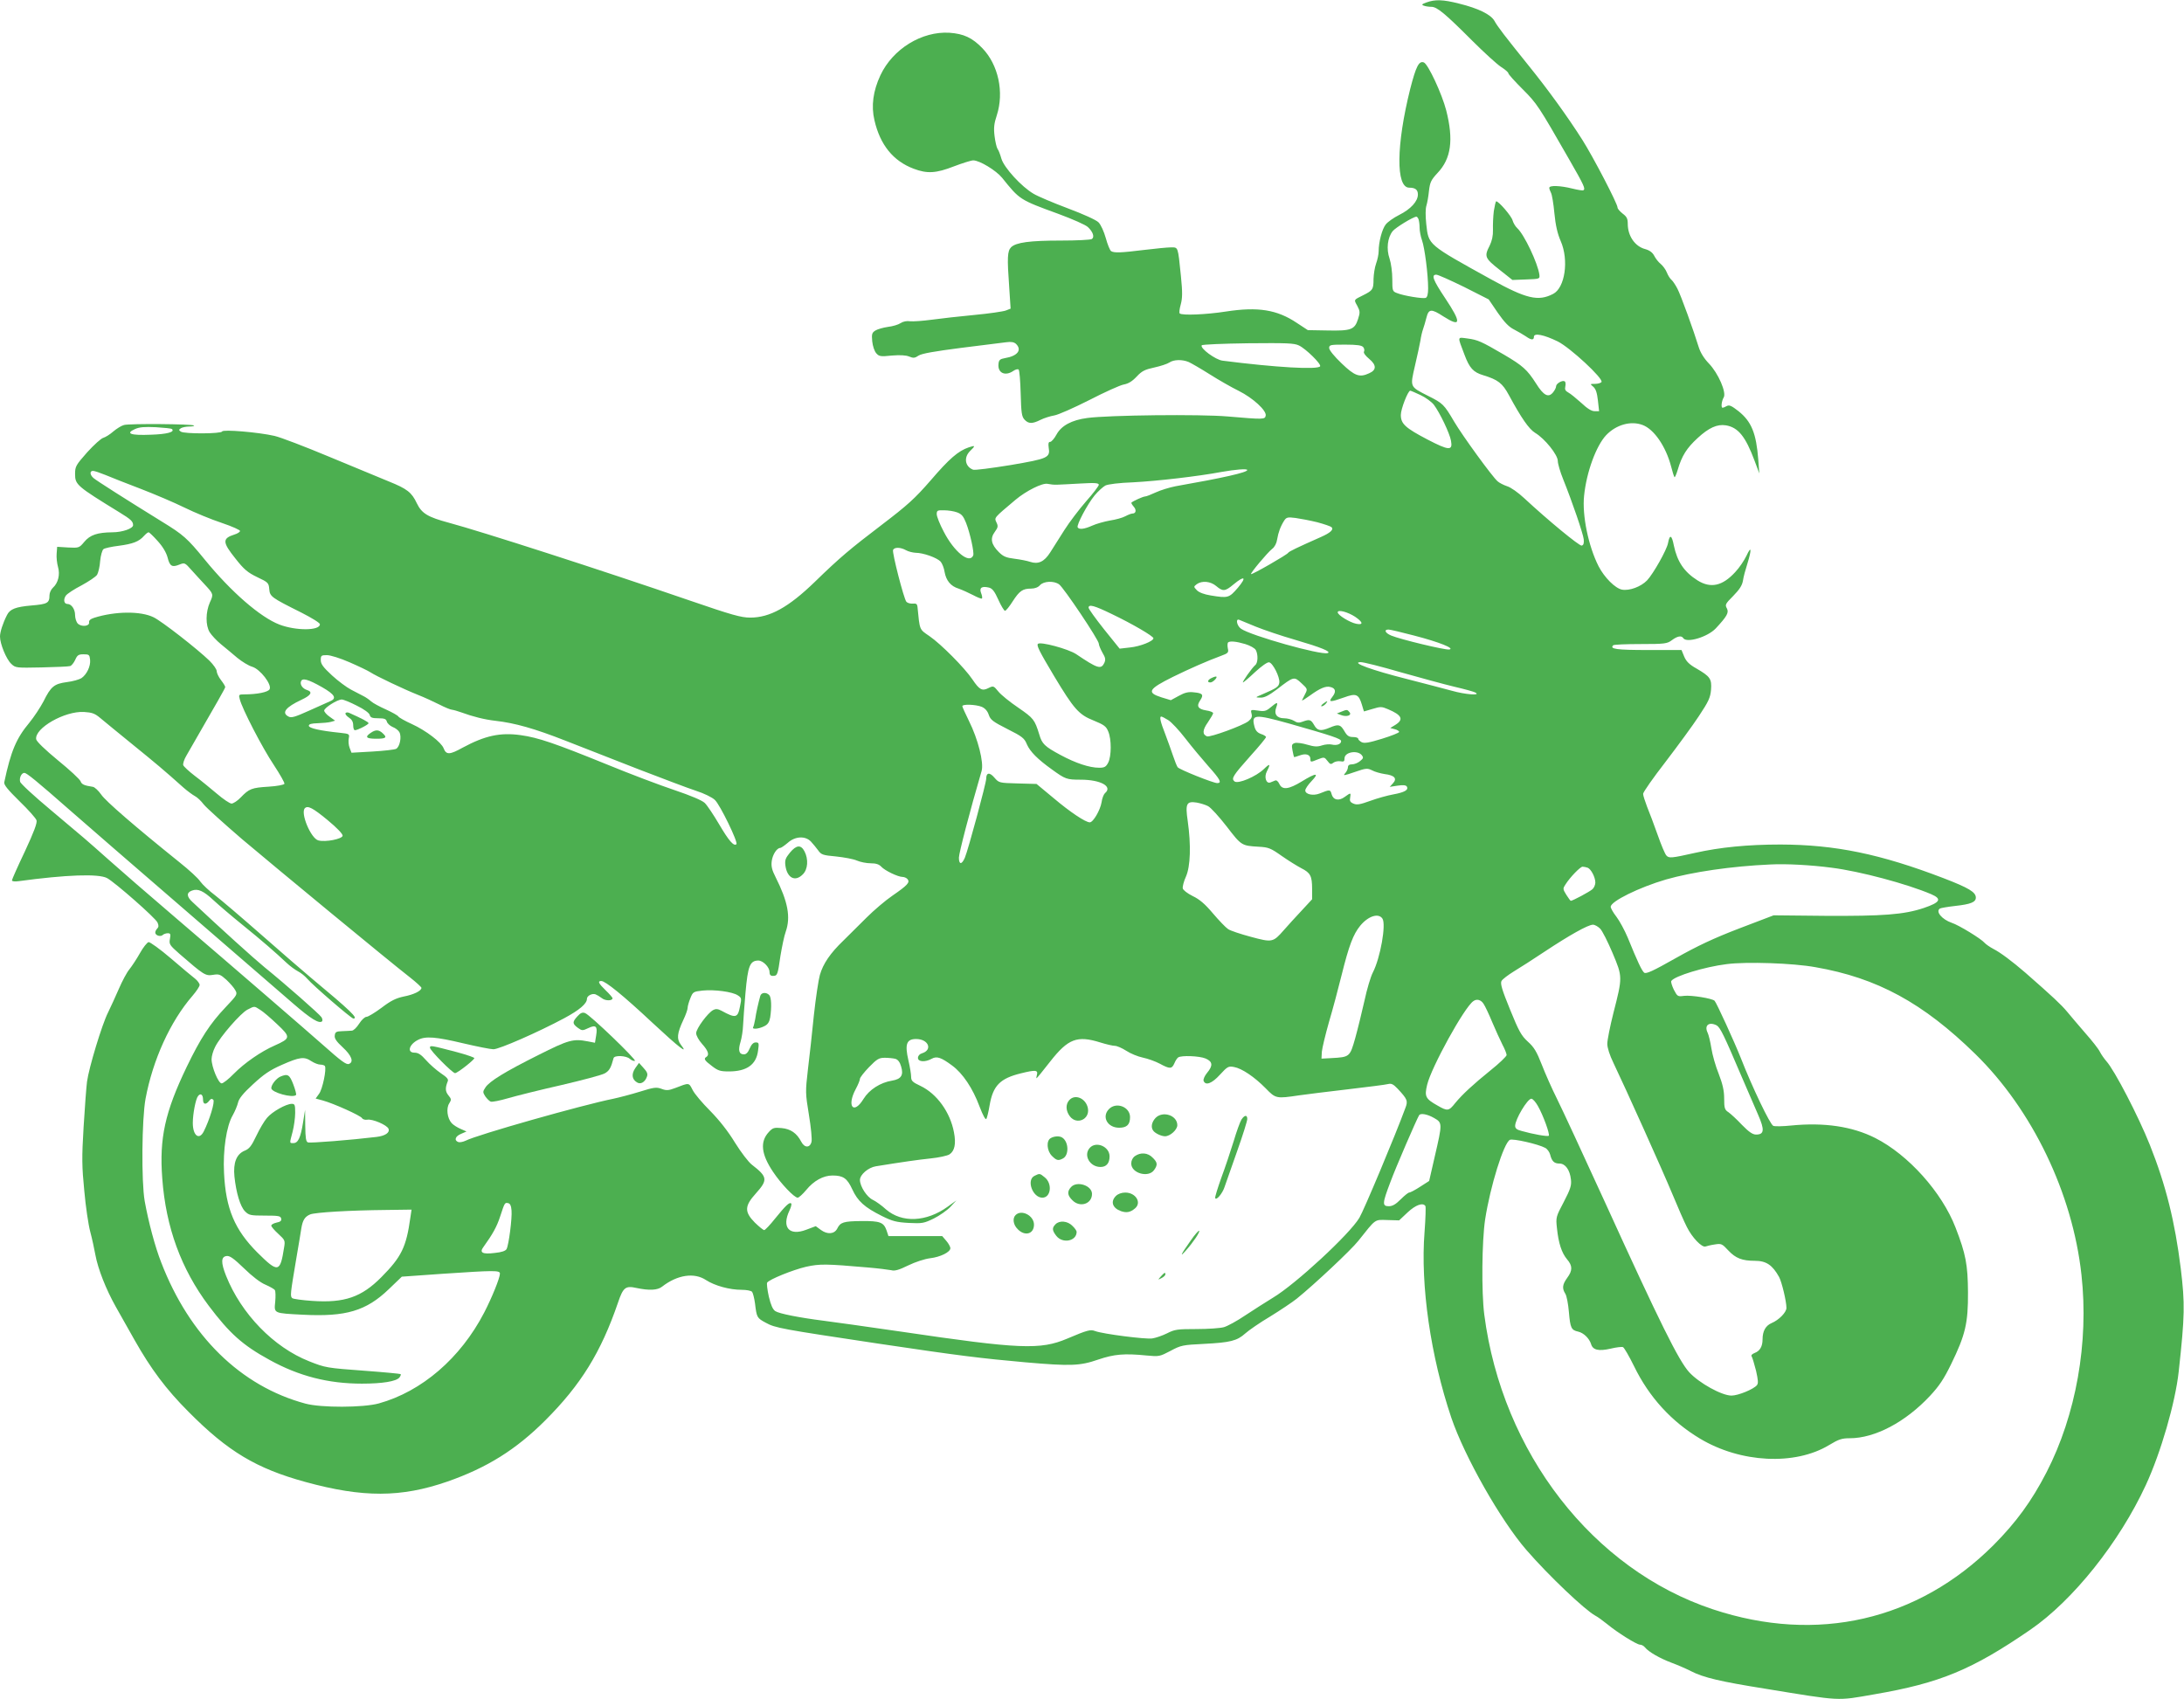 <?xml version="1.0" standalone="no"?>
<!DOCTYPE svg PUBLIC "-//W3C//DTD SVG 20010904//EN"
 "http://www.w3.org/TR/2001/REC-SVG-20010904/DTD/svg10.dtd">
<svg version="1.0" xmlns="http://www.w3.org/2000/svg"
 width="1280pt" height="996pt" viewBox="0 0 1280 996"
 preserveAspectRatio="xMidYMid meet">
<g transform="translate(0,996) scale(0.1,-0.1)"
fill="#4caf50" stroke="none">
<path d="M8361 9946 c-28 -10 -31 -14 -17 -19 10 -4 30 -7 45 -7 33 0 79 -38
241 -200 69 -69 144 -137 167 -152 24 -15 43 -32 43 -37 0 -6 37 -47 83 -93
85 -85 93 -97 274 -413 88 -153 96 -172 83 -180 -4 -3 -34 2 -66 10 -68 17
-134 20 -134 4 0 -6 5 -19 10 -29 6 -11 15 -65 20 -120 7 -72 18 -119 37 -163
49 -112 25 -275 -45 -310 -87 -45 -157 -28 -362 85 -376 208 -367 201 -381
325 -5 48 -5 90 1 108 5 16 12 56 15 87 6 50 12 63 50 104 80 84 95 194 51
367 -25 97 -106 271 -131 281 -29 11 -46 -23 -80 -155 -82 -328 -85 -579 -6
-579 36 0 51 -12 51 -40 0 -40 -42 -86 -110 -120 -32 -16 -67 -41 -78 -55 -22
-27 -42 -104 -42 -158 0 -18 -7 -50 -15 -72 -8 -22 -14 -62 -15 -90 0 -61 -4
-67 -60 -95 -58 -29 -56 -25 -35 -63 16 -31 17 -38 4 -78 -20 -61 -40 -69
-179 -66 l-115 2 -64 42 c-116 78 -228 96 -416 67 -116 -18 -258 -24 -271 -11
-4 4 -1 27 6 52 10 37 11 70 1 168 -18 175 -15 167 -59 167 -20 0 -91 -7 -157
-15 -138 -17 -175 -18 -193 -7 -7 5 -21 39 -31 76 -11 39 -29 79 -43 93 -14
14 -89 48 -180 82 -85 32 -175 70 -200 85 -71 41 -174 154 -189 206 -7 25 -17
51 -23 58 -5 8 -13 41 -17 74 -6 48 -3 74 13 122 44 136 9 297 -85 394 -59 61
-109 84 -192 90 -162 10 -332 -94 -405 -249 -43 -92 -55 -180 -35 -264 33
-144 110 -239 230 -284 79 -30 131 -27 236 14 50 19 101 35 113 35 37 0 134
-59 169 -102 104 -129 101 -128 331 -212 81 -30 159 -64 172 -77 30 -28 40
-59 23 -70 -8 -5 -89 -9 -180 -9 -184 0 -264 -11 -293 -39 -22 -23 -24 -58
-11 -238 l8 -122 -28 -11 c-16 -6 -99 -18 -184 -26 -86 -8 -199 -21 -251 -28
-52 -7 -109 -11 -126 -9 -19 3 -41 -1 -56 -11 -13 -9 -47 -19 -74 -22 -27 -4
-60 -13 -73 -21 -21 -13 -23 -21 -19 -64 3 -28 13 -58 24 -70 16 -18 25 -20
91 -13 49 4 83 2 102 -6 24 -10 33 -9 55 6 19 12 94 25 249 45 122 15 241 30
264 33 30 4 46 1 58 -10 36 -36 8 -71 -65 -83 -29 -5 -36 -11 -38 -34 -6 -53
39 -74 87 -41 13 9 26 12 31 8 5 -5 10 -68 12 -140 3 -113 6 -135 22 -153 24
-26 46 -26 94 -2 20 10 57 22 81 26 24 4 116 45 205 90 89 46 180 87 201 91
28 5 51 19 77 47 31 33 48 41 103 53 37 8 76 21 88 29 26 18 76 19 114 3 15
-7 71 -39 123 -72 52 -33 129 -77 170 -97 84 -42 164 -116 158 -145 -4 -23
-12 -23 -223 -5 -159 14 -699 8 -823 -9 -91 -12 -152 -45 -180 -97 -13 -24
-30 -43 -37 -43 -10 0 -12 -9 -9 -32 10 -61 -2 -66 -224 -104 -111 -18 -210
-31 -219 -27 -47 18 -56 71 -18 109 33 32 32 35 -7 22 -62 -21 -114 -66 -223
-193 -94 -108 -135 -145 -287 -261 -185 -141 -244 -190 -393 -335 -154 -149
-263 -209 -378 -209 -53 0 -107 15 -357 101 -523 180 -1216 403 -1409 455
-123 33 -159 54 -188 114 -30 64 -57 85 -164 128 -52 22 -209 87 -350 145
-141 59 -285 114 -320 122 -96 22 -303 39 -307 26 -5 -14 -221 -15 -242 -1
-13 9 -13 11 0 20 8 5 30 10 49 10 19 0 32 3 28 6 -9 9 -378 12 -410 3 -16 -4
-44 -22 -63 -38 -19 -17 -45 -33 -58 -37 -13 -3 -55 -41 -95 -85 -67 -76 -71
-83 -71 -128 0 -62 11 -71 260 -224 67 -41 80 -53 80 -75 0 -20 -63 -42 -122
-42 -87 -1 -130 -15 -164 -56 -30 -36 -32 -36 -95 -33 l-64 4 -3 -40 c-2 -22
2 -57 8 -78 13 -45 1 -94 -30 -122 -11 -10 -20 -30 -20 -44 0 -46 -12 -52
-106 -60 -92 -8 -126 -21 -143 -56 -25 -49 -41 -100 -41 -126 0 -43 37 -133
66 -160 25 -24 29 -24 177 -21 84 2 159 5 168 8 8 2 22 19 30 37 12 27 19 32
49 32 32 0 35 -3 38 -32 4 -38 -20 -87 -51 -108 -13 -8 -51 -19 -85 -23 -75
-10 -94 -26 -137 -113 -19 -36 -56 -92 -83 -125 -76 -91 -108 -165 -147 -349
-3 -15 20 -43 89 -111 52 -50 97 -101 100 -112 5 -15 -15 -68 -68 -182 -42
-88 -76 -165 -76 -170 0 -6 16 -8 38 -5 280 38 470 45 520 18 47 -26 283 -233
295 -260 8 -17 7 -27 -1 -35 -7 -7 -12 -17 -12 -24 0 -17 31 -27 44 -14 5 5
19 10 29 10 16 0 18 -5 13 -33 -6 -31 -2 -37 56 -88 143 -124 152 -130 196
-123 36 6 43 3 79 -29 21 -20 45 -47 52 -61 14 -24 11 -28 -58 -101 -90 -95
-146 -181 -227 -349 -127 -264 -161 -418 -143 -653 21 -287 111 -531 272 -746
123 -163 198 -231 357 -318 172 -95 344 -139 541 -139 119 0 201 13 220 36 6
8 10 17 7 20 -3 2 -95 11 -204 19 -231 17 -236 18 -332 56 -208 82 -398 278
-487 501 -31 78 -30 112 3 116 18 3 42 -14 102 -72 47 -46 96 -84 126 -96 27
-12 52 -26 55 -32 4 -6 5 -36 2 -68 -7 -69 -11 -67 162 -76 252 -13 371 22
504 150 l76 73 240 17 c301 20 335 21 335 1 0 -25 -47 -141 -92 -228 -139
-268 -366 -463 -618 -533 -91 -25 -338 -26 -430 -1 -379 102 -679 396 -845
827 -36 91 -75 238 -97 360 -20 115 -17 480 5 600 43 229 145 453 275 603 23
27 42 55 42 64 0 8 -12 25 -27 37 -15 11 -79 65 -142 119 -63 54 -122 96 -130
95 -9 -2 -32 -31 -51 -65 -19 -34 -47 -76 -62 -95 -15 -18 -42 -69 -61 -113
-19 -44 -48 -107 -64 -140 -35 -69 -112 -323 -123 -405 -4 -30 -13 -149 -20
-265 -11 -181 -10 -233 4 -375 8 -91 24 -199 35 -240 11 -41 24 -102 30 -135
15 -82 62 -202 120 -305 27 -47 76 -134 110 -195 95 -168 184 -288 316 -420
231 -233 397 -332 684 -411 338 -93 562 -92 833 2 232 81 402 187 574 359 208
208 326 398 426 690 30 89 44 100 107 86 76 -16 125 -14 152 8 89 69 188 84
257 38 51 -33 138 -57 208 -57 29 0 56 -5 62 -12 5 -7 13 -38 17 -68 10 -82
11 -85 63 -113 56 -31 92 -37 657 -122 475 -71 607 -87 865 -110 264 -23 320
-21 426 16 95 32 153 37 284 24 73 -7 77 -6 140 27 61 33 72 35 195 41 156 8
195 18 243 61 20 18 86 64 147 100 60 37 130 84 155 104 104 84 318 285 360
338 106 133 94 125 171 123 l69 -2 50 47 c47 44 90 59 104 37 3 -5 1 -73 -5
-152 -25 -314 36 -730 157 -1089 78 -229 289 -601 440 -775 130 -150 343 -352
404 -385 14 -7 45 -30 70 -50 59 -49 173 -120 192 -120 9 0 22 -7 29 -16 22
-27 87 -64 156 -90 35 -13 86 -35 113 -49 74 -38 172 -61 435 -103 453 -74
416 -72 640 -33 385 66 573 144 915 379 250 172 521 512 676 847 88 190 173
483 193 666 36 329 37 397 12 604 -34 274 -87 488 -181 724 -68 170 -207 438
-255 491 -12 14 -30 39 -38 55 -8 17 -46 65 -84 108 -37 43 -86 100 -108 127
-36 43 -83 87 -245 229 -79 68 -146 118 -187 139 -21 11 -45 28 -52 36 -19 23
-151 104 -192 117 -58 20 -97 67 -69 84 5 3 45 10 89 15 91 10 121 22 121 49
0 32 -42 57 -190 114 -371 142 -634 196 -955 197 -191 0 -354 -16 -501 -49
-138 -31 -152 -32 -167 -16 -8 7 -31 62 -52 122 -21 59 -49 134 -62 165 -12
32 -23 65 -23 75 0 10 59 94 131 187 71 93 160 214 196 269 57 86 67 108 71
154 5 64 -5 78 -86 125 -41 23 -59 41 -71 69 l-16 39 -197 0 c-185 0 -226 6
-203 28 4 4 76 7 160 7 143 0 156 2 184 23 32 24 56 28 66 12 19 -31 143 6
191 57 65 70 78 92 65 117 -12 21 -9 27 37 73 37 38 52 61 57 89 3 22 15 66
26 100 26 84 24 110 -5 47 -14 -29 -43 -72 -66 -96 -75 -82 -144 -97 -221 -49
-79 50 -119 110 -139 205 -12 62 -24 67 -34 14 -7 -40 -87 -181 -123 -219 -36
-37 -103 -62 -147 -54 -40 8 -103 71 -137 137 -60 118 -97 299 -85 413 14 139
71 293 129 355 59 62 145 86 214 60 67 -25 136 -125 167 -243 8 -32 17 -60 20
-63 2 -3 11 17 19 44 24 82 53 127 116 185 66 61 115 83 166 75 72 -12 115
-65 168 -207 l28 -75 -6 80 c-12 156 -40 224 -116 285 -41 32 -54 38 -69 30
-10 -6 -21 -10 -24 -10 -11 0 -6 40 6 60 18 28 -31 142 -87 200 -28 29 -49 63
-59 95 -29 95 -105 305 -125 343 -11 21 -26 44 -34 51 -8 6 -21 26 -28 44 -7
18 -24 40 -36 50 -13 10 -30 32 -38 48 -10 19 -27 32 -53 39 -60 16 -102 77
-102 148 0 31 -6 42 -30 60 -16 13 -30 28 -30 36 0 22 -142 295 -206 396 -87
137 -203 297 -313 433 -141 175 -184 231 -202 264 -21 38 -94 74 -208 102 -94
24 -140 25 -190 7z m-47 -1272 c3 -9 6 -30 6 -49 0 -18 6 -51 14 -73 16 -45
36 -202 36 -282 0 -34 -5 -52 -14 -56 -16 -6 -129 12 -168 28 -27 10 -28 13
-28 82 0 40 -7 93 -16 120 -20 57 -12 123 18 161 17 21 118 83 139 85 4 0 10
-7 13 -16z m267 -396 l144 -73 53 -78 c39 -56 65 -83 95 -98 23 -12 54 -30 69
-40 32 -23 48 -24 48 -3 0 24 59 12 139 -27 73 -36 269 -218 257 -238 -4 -6
-21 -11 -38 -11 -30 0 -30 0 -10 -17 15 -13 22 -36 27 -80 l7 -63 -27 0 c-18
0 -43 16 -78 49 -29 26 -63 54 -75 60 -18 10 -22 18 -18 36 3 13 2 27 -4 30
-13 8 -50 -13 -50 -29 0 -8 -8 -24 -18 -36 -27 -33 -55 -19 -100 53 -51 80
-78 104 -187 168 -135 79 -155 87 -214 95 -62 8 -60 16 -18 -95 29 -78 52
-103 109 -120 88 -27 113 -46 152 -118 72 -133 117 -198 153 -220 57 -34 133
-129 133 -165 0 -16 14 -64 31 -106 55 -137 117 -319 121 -353 2 -24 -1 -34
-12 -37 -15 -2 -197 148 -337 278 -34 32 -79 64 -100 70 -21 7 -46 20 -56 29
-31 27 -205 266 -254 349 -60 102 -66 108 -154 152 -108 55 -105 50 -76 177
14 59 28 126 32 148 3 22 10 51 15 65 5 14 14 44 20 68 13 52 28 54 100 7 104
-66 106 -37 10 107 -72 108 -83 138 -52 138 10 0 83 -33 163 -72z m-968 -343
c40 -19 132 -109 124 -122 -13 -21 -259 -7 -572 33 -41 5 -133 73 -122 90 3 5
125 10 271 12 225 2 271 1 299 -13z m377 -10 c6 -8 8 -19 4 -26 -4 -7 8 -24
31 -43 43 -36 43 -65 -1 -84 -56 -26 -84 -16 -161 58 -43 41 -73 78 -73 90 0
19 7 20 94 20 70 0 97 -4 106 -15z m336 -281 c30 -14 65 -40 78 -57 35 -47 92
-166 100 -210 11 -60 -11 -59 -138 7 -130 68 -156 92 -156 144 0 35 42 142 55
142 4 0 31 -12 61 -26z m-7318 -199 c18 -17 -28 -30 -124 -33 -119 -5 -151 7
-93 33 26 12 56 14 123 11 48 -3 91 -7 94 -11z m6302 -240 c0 -14 -141 -46
-420 -95 -36 -7 -88 -23 -116 -36 -28 -13 -56 -24 -63 -24 -11 0 -69 -26 -80
-36 -2 -2 4 -13 13 -23 18 -20 14 -41 -7 -41 -7 0 -25 -7 -42 -16 -16 -9 -57
-20 -90 -25 -33 -6 -80 -19 -104 -30 -47 -21 -77 -24 -85 -10 -8 13 57 136
100 188 20 24 48 49 62 57 16 8 81 16 163 19 137 7 381 35 519 61 79 14 150
20 150 11z m-6692 -29 c31 -13 124 -50 206 -81 83 -32 198 -81 257 -110 59
-29 158 -70 219 -90 62 -21 109 -42 107 -48 -2 -6 -16 -15 -33 -20 -72 -23
-71 -45 6 -141 50 -64 72 -82 128 -109 64 -30 67 -34 70 -70 4 -44 11 -49 187
-137 63 -32 110 -61 110 -69 0 -38 -139 -39 -237 -2 -112 43 -283 191 -438
381 -102 125 -126 146 -250 222 -212 131 -385 241 -402 256 -22 19 -23 42 -3
42 9 0 41 -11 73 -24z m5577 -57 c17 0 78 4 138 7 86 5 107 3 107 -8 -1 -7
-34 -51 -75 -97 -40 -46 -98 -122 -127 -168 -29 -46 -66 -105 -83 -131 -35
-55 -70 -71 -118 -55 -17 6 -59 14 -91 18 -49 6 -66 13 -92 39 -45 45 -52 80
-24 118 19 26 21 34 10 56 -13 29 -17 24 111 132 63 53 159 101 189 94 14 -3
39 -6 55 -5z m-586 -162 c27 -10 37 -22 53 -62 24 -62 48 -172 42 -190 -21
-53 -112 20 -173 139 -23 43 -41 89 -41 102 0 22 4 24 43 23 23 0 57 -5 76
-12z m2111 -58 c41 -11 79 -24 84 -29 14 -14 -7 -33 -61 -57 -142 -63 -188
-85 -193 -93 -7 -12 -213 -130 -218 -125 -5 5 95 125 124 148 14 10 26 33 29
55 7 42 20 77 41 110 13 20 20 22 67 16 29 -4 86 -15 127 -25z m-6796 -110
c30 -33 50 -67 58 -96 13 -52 26 -60 70 -42 30 12 32 11 70 -32 22 -24 56 -62
77 -84 53 -57 53 -58 31 -106 -25 -57 -26 -134 -1 -175 11 -17 40 -49 66 -70
26 -22 70 -57 96 -80 27 -22 66 -46 87 -52 47 -14 117 -105 102 -132 -9 -17
-73 -30 -149 -30 -31 0 -33 -2 -26 -27 12 -54 134 -289 200 -387 36 -55 64
-104 62 -110 -2 -6 -43 -14 -93 -17 -99 -6 -114 -12 -163 -63 -19 -20 -44 -36
-54 -36 -10 0 -49 26 -86 58 -37 31 -95 79 -130 105 -34 26 -64 54 -67 62 -3
8 5 34 19 57 189 328 227 394 227 401 0 5 -11 23 -25 41 -14 18 -25 42 -25 52
0 11 -19 38 -42 61 -71 69 -280 232 -328 255 -75 37 -224 36 -348 -3 -22 -7
-32 -16 -30 -27 4 -23 -45 -28 -66 -7 -9 9 -16 32 -16 50 0 34 -21 65 -45 65
-20 0 -25 26 -9 49 8 11 49 38 92 60 42 23 83 50 91 62 7 12 16 48 18 81 3 32
12 63 19 69 7 6 48 15 90 20 82 11 118 24 148 58 11 12 22 21 27 21 4 0 28
-23 53 -51z m4386 -54 c14 -8 39 -14 56 -15 45 0 126 -29 147 -52 9 -11 20
-38 23 -60 9 -51 36 -84 82 -98 20 -7 58 -24 85 -38 26 -14 49 -23 52 -20 3 3
1 17 -5 32 -12 31 4 42 46 32 20 -5 33 -22 55 -71 16 -36 34 -65 39 -65 6 0
26 25 45 55 40 62 59 75 108 75 21 0 41 7 52 20 22 24 81 27 112 5 27 -19 233
-326 233 -348 0 -9 10 -32 21 -52 18 -30 20 -41 11 -61 -19 -39 -39 -33 -165
52 -45 30 -210 75 -224 60 -9 -9 9 -45 95 -189 116 -193 145 -226 231 -260 61
-25 74 -34 86 -64 20 -46 19 -146 0 -183 -13 -25 -22 -30 -53 -30 -57 0 -138
27 -227 75 -93 50 -108 65 -124 120 -27 87 -33 95 -123 157 -49 33 -102 76
-117 95 -28 34 -29 34 -58 20 -37 -19 -53 -10 -94 51 -45 67 -184 207 -251
253 -61 42 -57 32 -71 174 -2 15 -8 19 -28 17 -15 -1 -31 4 -37 11 -15 18 -84
287 -78 303 7 18 44 17 76 -1z m1945 -220 c-52 -60 -57 -62 -160 -45 -37 6
-67 17 -80 30 -20 21 -20 21 -1 36 31 22 81 17 114 -11 39 -33 52 -32 102 10
65 54 78 43 25 -20z m-739 -154 c121 -58 244 -130 244 -142 0 -17 -77 -48
-137 -54 l-61 -7 -91 113 c-50 63 -91 120 -91 127 0 22 33 13 136 -37z m1426
-16 c47 -32 50 -50 6 -41 -38 8 -108 51 -108 67 0 18 59 2 102 -26z m-582 -58
c47 -19 150 -54 230 -77 154 -45 215 -70 191 -78 -40 -13 -450 102 -508 143
-24 17 -33 61 -10 52 6 -3 50 -21 97 -40z m927 -52 c147 -38 242 -76 207 -82
-23 -4 -286 59 -341 82 -35 15 -44 35 -15 35 9 0 77 -16 149 -35z m-989 -50
c29 -9 56 -24 62 -35 14 -26 13 -75 -3 -88 -18 -15 -80 -102 -72 -102 3 0 35
27 71 61 38 35 72 59 82 57 22 -4 63 -86 60 -118 -3 -25 -15 -33 -98 -69 -45
-19 -45 -19 -13 -20 23 -1 48 12 95 47 101 78 102 78 145 38 36 -33 37 -35 23
-62 -8 -16 -16 -33 -19 -38 -2 -6 18 7 46 27 59 43 94 58 121 50 30 -7 34 -28
11 -57 -26 -33 -14 -33 68 -4 71 26 86 20 105 -43 6 -22 12 -39 12 -39 1 0 24
7 51 15 46 14 53 14 90 -2 81 -34 93 -60 44 -91 l-31 -19 26 -7 c14 -3 26 -11
26 -16 0 -5 -45 -23 -100 -40 -78 -24 -104 -28 -120 -20 -11 6 -20 15 -20 20
0 6 -14 10 -30 10 -24 0 -35 7 -51 35 -23 39 -34 42 -86 20 -52 -22 -72 -19
-91 15 -19 33 -27 35 -68 20 -20 -8 -32 -7 -50 5 -13 8 -39 15 -58 15 -43 0
-61 25 -46 64 12 33 6 33 -33 0 -26 -22 -37 -25 -74 -19 -43 6 -44 6 -38 -18
5 -18 0 -29 -18 -44 -33 -26 -225 -96 -243 -89 -28 11 -27 37 5 82 17 25 31
49 31 54 0 5 -18 13 -41 16 -48 8 -58 25 -35 59 22 33 15 42 -36 47 -33 4 -54
-1 -90 -21 l-46 -25 -56 17 c-87 28 -76 48 69 120 96 47 200 93 279 122 44 16
48 20 42 45 -3 15 -2 30 1 34 10 10 47 7 101 -9z m-5249 -107 c53 -23 107 -49
121 -58 33 -22 197 -100 280 -133 36 -14 92 -40 124 -56 33 -17 67 -31 75 -31
9 -1 34 -8 56 -16 65 -24 136 -42 200 -49 113 -13 227 -45 408 -116 100 -39
295 -115 432 -169 138 -53 288 -110 334 -125 47 -15 96 -39 111 -54 30 -28
137 -248 126 -259 -15 -14 -44 19 -101 116 -33 56 -71 113 -85 126 -16 15 -82
43 -177 75 -84 28 -264 96 -400 152 -298 121 -399 156 -501 170 -120 17 -210
-3 -340 -73 -77 -43 -97 -43 -112 -4 -13 35 -103 104 -186 142 -40 18 -75 38
-79 44 -4 7 -37 25 -74 42 -36 16 -75 37 -86 47 -11 10 -32 25 -47 32 -15 8
-47 24 -71 37 -25 13 -75 50 -111 83 -52 48 -66 67 -66 90 0 27 3 29 36 29 21
0 78 -18 133 -42z m6159 -58 c114 -32 256 -71 315 -85 60 -14 116 -29 125 -35
32 -18 -60 -11 -138 11 -41 11 -162 43 -268 70 -198 50 -326 96 -269 98 16 1
122 -26 235 -59z m-6320 -88 c75 -43 88 -66 45 -83 -15 -7 -72 -32 -125 -56
-80 -36 -101 -42 -117 -33 -43 22 -17 55 77 99 54 25 66 45 33 56 -27 8 -44
32 -37 51 8 22 41 13 124 -34z m203 -108 c43 -21 73 -43 76 -55 4 -15 14 -19
50 -19 36 0 46 -4 50 -19 3 -11 18 -25 34 -32 17 -6 35 -21 40 -31 14 -27 2
-85 -19 -97 -9 -5 -72 -12 -139 -16 l-123 -7 -11 29 c-6 15 -8 40 -5 55 5 26
4 27 -52 33 -117 12 -182 27 -182 41 0 10 15 14 53 15 28 1 63 4 77 8 l24 7
-32 23 c-18 12 -32 29 -32 36 0 16 77 65 103 65 10 0 49 -16 88 -36z m3663 -7
c19 -8 34 -25 41 -47 10 -29 24 -40 109 -83 88 -44 100 -54 115 -91 19 -42 61
-85 146 -146 79 -57 86 -60 169 -60 117 0 189 -40 142 -79 -7 -6 -17 -30 -20
-54 -8 -46 -49 -117 -69 -117 -25 0 -115 60 -212 142 l-100 83 -110 3 c-109 3
-110 3 -137 34 -28 33 -48 30 -48 -6 0 -26 -105 -415 -125 -463 -18 -42 -35
-42 -35 0 0 26 63 269 133 508 14 49 -21 187 -74 293 -21 43 -39 82 -39 87 0
13 80 10 114 -4z m-5167 -65 c21 -18 106 -87 188 -154 138 -112 186 -152 301
-255 23 -20 53 -42 66 -49 14 -7 37 -29 52 -49 15 -19 116 -110 224 -203 199
-168 859 -713 985 -811 37 -29 67 -57 67 -61 0 -18 -46 -40 -104 -51 -46 -10
-75 -24 -130 -66 -39 -29 -79 -53 -88 -53 -10 0 -29 -18 -43 -40 -14 -22 -33
-41 -43 -41 -9 -1 -35 -2 -57 -3 -34 -1 -41 -5 -43 -25 -3 -17 9 -35 47 -70
52 -48 66 -86 36 -97 -15 -6 -44 15 -153 112 -80 71 -524 455 -862 744 -157
134 -332 286 -390 338 -143 127 -142 126 -341 293 -97 81 -179 156 -181 167
-6 23 8 52 25 52 14 -1 70 -46 269 -221 78 -69 379 -329 668 -579 289 -250
576 -498 638 -552 105 -91 153 -120 170 -104 3 4 2 15 -4 24 -12 18 -207 190
-334 293 -61 50 -256 226 -422 382 -35 32 -36 55 -3 67 35 13 67 -1 128 -58
29 -27 104 -91 167 -142 115 -93 193 -161 260 -224 19 -18 49 -40 66 -49 18
-9 42 -29 55 -44 32 -38 258 -233 270 -233 31 0 -13 43 -252 242 -42 35 -170
146 -285 247 -115 101 -238 206 -273 233 -35 26 -74 63 -87 81 -12 19 -67 69
-121 112 -260 209 -435 360 -460 398 -16 23 -38 43 -48 45 -52 8 -66 14 -73
33 -5 12 -64 67 -133 123 -74 61 -125 110 -127 123 -10 65 167 166 280 160 48
-3 64 -9 95 -35z m6260 -13 c18 -11 64 -60 100 -107 37 -48 98 -121 135 -163
69 -77 81 -99 52 -99 -23 0 -221 79 -232 93 -5 7 -17 37 -27 67 -10 30 -31 88
-46 128 -28 71 -35 102 -23 102 4 0 22 -9 41 -21z m705 -19 c257 -73 308 -90
308 -104 0 -18 -26 -27 -55 -20 -13 3 -39 1 -57 -5 -27 -9 -45 -8 -86 4 -29 9
-62 13 -73 10 -18 -6 -20 -12 -14 -43 4 -21 8 -38 9 -39 1 -2 16 3 33 9 37 14
63 5 63 -21 0 -19 2 -19 41 -3 40 16 41 15 59 -8 15 -20 20 -22 34 -11 9 7 27
11 41 9 21 -4 25 -1 25 17 0 37 75 50 101 19 11 -14 10 -19 -10 -35 -13 -11
-34 -19 -47 -19 -16 0 -24 -6 -24 -17 0 -9 -7 -25 -16 -35 -15 -16 -8 -15 56
7 66 23 74 23 101 10 16 -9 49 -18 74 -22 58 -7 75 -26 49 -54 l-19 -21 46 7
c32 5 49 3 54 -5 12 -20 -13 -34 -78 -46 -34 -6 -95 -23 -136 -38 -61 -22 -79
-25 -99 -16 -19 8 -23 16 -19 35 5 30 4 30 -32 4 -35 -26 -68 -18 -77 17 -7
27 -11 27 -70 3 -38 -15 -84 -5 -84 18 0 10 17 34 37 55 48 50 26 49 -57 -2
-77 -47 -115 -52 -132 -15 -7 15 -17 24 -25 20 -7 -3 -19 -8 -27 -11 -25 -10
-39 31 -21 65 23 45 18 48 -17 14 -46 -45 -153 -90 -173 -73 -20 17 -10 33 96
152 49 54 89 103 89 108 0 4 -13 13 -30 18 -21 8 -32 20 -38 44 -19 72 2 73
200 18z m-472 -485 c16 -8 65 -62 110 -120 86 -112 87 -112 187 -118 57 -3 70
-8 135 -54 40 -28 92 -60 115 -72 53 -27 63 -45 63 -121 l0 -61 -62 -67 c-35
-37 -81 -88 -103 -113 -64 -73 -68 -74 -194 -40 -60 16 -120 36 -133 45 -14 9
-54 51 -89 92 -47 56 -79 83 -119 102 -32 16 -56 35 -58 45 -2 10 6 42 19 70
26 60 30 183 10 325 -15 102 -7 117 52 108 22 -4 52 -13 67 -21z m-5161 -81
c58 -48 91 -83 89 -93 -4 -19 -100 -38 -142 -27 -44 11 -107 162 -79 189 17
17 47 1 132 -69z m2834 -127 c12 -13 31 -36 42 -51 18 -26 28 -29 105 -36 47
-5 102 -15 122 -24 21 -9 57 -16 81 -16 31 0 49 -6 62 -20 21 -23 98 -60 125
-60 10 0 23 -6 29 -13 15 -19 1 -35 -89 -97 -41 -28 -109 -86 -151 -128 -42
-42 -104 -103 -137 -136 -75 -72 -118 -134 -137 -201 -8 -28 -24 -134 -35
-235 -10 -102 -26 -245 -35 -319 -15 -130 -15 -138 6 -266 12 -72 19 -144 15
-158 -9 -36 -41 -36 -60 1 -26 50 -62 75 -115 80 -44 4 -52 2 -75 -23 -53 -57
-45 -130 25 -234 46 -69 124 -151 144 -151 7 0 29 20 50 45 44 54 100 85 154
85 63 0 86 -16 116 -81 32 -70 73 -106 173 -156 62 -31 86 -37 158 -41 79 -4
89 -2 147 26 34 17 78 48 97 68 l35 38 -51 -37 c-125 -90 -268 -96 -361 -16
-25 23 -60 48 -77 56 -35 16 -76 79 -76 117 0 31 49 73 93 80 161 26 245 38
321 46 49 5 99 16 111 24 30 20 39 62 26 129 -22 118 -100 226 -196 272 -47
22 -55 30 -55 53 0 15 -7 59 -16 97 -22 95 -11 125 45 125 73 0 99 -64 34 -84
-14 -4 -23 -15 -23 -27 0 -23 42 -26 80 -5 30 17 55 9 121 -40 61 -45 120
-132 160 -240 20 -52 35 -80 40 -72 4 7 13 43 19 80 20 115 61 157 184 187 85
21 101 20 93 -10 -3 -11 -4 -19 -2 -19 2 0 38 44 80 98 105 134 158 154 293
112 35 -11 74 -20 86 -20 12 0 42 -13 67 -29 24 -16 68 -34 97 -40 29 -6 74
-22 100 -36 59 -32 70 -31 85 3 6 15 16 30 22 34 18 13 124 9 160 -6 43 -18
45 -42 9 -85 -14 -17 -23 -38 -20 -46 11 -30 49 -16 96 36 44 48 50 51 82 45
46 -8 120 -58 186 -125 59 -61 62 -61 197 -41 39 6 166 21 283 35 117 14 223
27 237 31 20 5 31 -1 56 -27 58 -62 62 -72 45 -115 -58 -158 -243 -599 -269
-642 -57 -96 -374 -389 -506 -468 -42 -26 -115 -72 -163 -104 -47 -32 -104
-63 -125 -69 -21 -6 -93 -11 -161 -11 -111 0 -127 -2 -172 -25 -26 -13 -66
-27 -87 -30 -38 -6 -288 26 -334 43 -28 11 -46 6 -164 -44 -158 -67 -278 -62
-975 41 -201 29 -405 58 -455 64 -141 18 -258 41 -281 56 -15 10 -26 35 -38
85 -9 40 -13 76 -10 82 12 19 151 75 228 93 81 18 119 17 361 -4 61 -5 122
-13 138 -16 20 -6 45 1 100 28 41 20 96 38 128 42 60 7 119 36 119 59 0 8 -11
28 -24 43 l-24 28 -158 0 -157 0 -11 33 c-17 48 -38 56 -148 55 -104 -1 -123
-7 -141 -44 -17 -33 -58 -36 -96 -8 l-30 22 -56 -21 c-100 -38 -145 14 -98
113 9 19 14 38 10 41 -10 10 -33 -13 -94 -88 -30 -38 -59 -68 -64 -68 -6 0
-30 20 -55 44 -62 63 -61 97 6 171 71 79 69 97 -23 168 -20 15 -64 73 -99 129
-40 66 -92 132 -145 186 -46 46 -93 101 -104 124 -22 43 -19 43 -101 11 -40
-15 -52 -16 -81 -5 -30 11 -45 9 -128 -17 -52 -16 -121 -34 -154 -41 -184 -37
-801 -212 -866 -246 -15 -7 -35 -11 -43 -8 -26 10 -18 34 16 48 l32 14 -34 15
c-19 8 -43 23 -53 34 -26 29 -33 87 -14 116 13 21 13 25 -5 47 -19 23 -19 44
-4 82 6 12 -5 24 -41 48 -26 18 -65 52 -86 76 -29 33 -46 44 -68 44 -45 0 -32
48 21 75 44 23 104 18 264 -20 81 -19 161 -35 178 -35 34 0 262 100 415 182
89 48 133 85 133 114 0 17 30 33 50 26 8 -3 25 -13 38 -23 20 -16 62 -16 62 0
0 4 -18 25 -40 46 -42 41 -49 55 -26 55 24 0 128 -84 300 -245 157 -146 215
-191 166 -128 -25 33 -22 66 15 145 14 29 25 61 25 70 0 10 7 35 16 57 15 37
17 39 72 45 69 7 175 -7 206 -28 22 -14 23 -18 13 -65 -13 -68 -25 -71 -109
-25 -21 11 -33 12 -48 4 -32 -17 -100 -109 -100 -136 0 -13 15 -41 35 -63 35
-39 44 -64 25 -76 -17 -10 -12 -20 32 -53 36 -28 50 -32 100 -32 105 0 161 40
171 123 6 43 5 47 -14 47 -13 0 -25 -11 -35 -35 -10 -24 -21 -35 -34 -35 -29
0 -35 24 -20 73 7 23 14 67 15 97 1 30 8 115 14 189 14 160 26 190 75 191 28
0 66 -39 66 -67 0 -16 6 -23 19 -23 27 0 29 4 45 117 9 54 22 118 31 142 30
86 13 176 -60 321 -21 41 -26 63 -22 93 5 38 30 77 50 77 5 0 25 14 44 30 43
39 103 42 136 7z m5982 -153 c167 -21 442 -95 583 -155 65 -28 54 -48 -43 -81
-116 -39 -241 -48 -580 -46 l-300 3 -202 -77 c-151 -58 -244 -102 -372 -174
-134 -76 -174 -94 -185 -85 -14 12 -39 65 -96 205 -18 43 -48 98 -66 122 -19
24 -34 51 -34 59 0 32 167 114 324 160 154 44 384 78 611 88 92 5 239 -3 360
-19z m-1430 0 c20 -8 45 -56 45 -87 0 -13 -8 -31 -17 -39 -17 -15 -116 -68
-127 -68 -2 0 -14 16 -26 35 -21 34 -21 37 -5 61 28 44 87 104 100 104 8 0 21
-3 30 -6z m-1203 -298 c23 -33 -12 -231 -56 -316 -13 -25 -35 -99 -49 -165
-15 -66 -39 -165 -54 -219 -32 -112 -32 -112 -142 -118 l-56 -3 2 40 c2 22 21
101 42 175 22 74 55 198 74 275 43 173 68 239 109 289 47 57 107 76 130 42z
m1276 -59 c13 -13 45 -77 73 -143 59 -140 59 -140 5 -351 -20 -79 -36 -160
-36 -181 0 -23 14 -67 36 -112 71 -148 287 -628 346 -770 33 -80 71 -166 84
-191 31 -63 89 -123 110 -115 9 3 33 9 55 12 37 6 42 4 78 -35 43 -46 81 -61
156 -61 67 0 103 -25 142 -95 16 -30 43 -143 43 -181 0 -26 -44 -71 -87 -89
-35 -15 -53 -47 -53 -96 0 -41 -16 -68 -46 -79 -17 -7 -23 -14 -17 -22 4 -7
15 -44 25 -83 12 -54 14 -73 5 -84 -20 -24 -110 -61 -149 -61 -57 0 -189 73
-248 137 -61 67 -171 288 -492 993 -127 278 -254 552 -283 610 -29 58 -69 148
-89 200 -30 77 -46 103 -82 135 -38 35 -52 60 -104 188 -47 115 -58 152 -50
167 5 10 38 35 72 56 35 21 116 73 182 117 142 94 253 157 282 157 11 0 30
-11 42 -23z m1262 -226 c362 -63 630 -209 936 -508 335 -327 571 -818 623
-1295 44 -397 -32 -822 -205 -1158 -87 -169 -178 -293 -309 -425 -444 -444
-1036 -580 -1645 -378 -704 233 -1236 918 -1341 1728 -17 134 -14 429 5 557
30 195 109 448 145 467 17 9 167 -25 207 -47 12 -6 25 -24 29 -39 10 -40 24
-53 55 -53 34 0 61 -37 67 -94 4 -34 -3 -56 -42 -131 -46 -87 -47 -90 -40
-154 9 -88 28 -145 59 -182 33 -38 33 -66 1 -109 -28 -39 -31 -61 -11 -93 8
-12 17 -60 21 -107 8 -94 14 -106 54 -115 32 -7 65 -39 76 -73 10 -35 44 -43
114 -27 33 8 66 12 73 9 7 -3 36 -53 65 -112 88 -181 219 -324 386 -424 238
-143 557 -159 757 -38 56 34 75 40 121 40 148 0 327 95 470 248 55 59 82 100
124 186 84 172 100 241 99 421 -1 163 -13 225 -73 380 -80 207 -277 427 -471
525 -135 68 -299 92 -492 73 -48 -5 -95 -6 -105 -2 -18 6 -123 225 -191 399
-36 91 -141 321 -153 334 -13 14 -137 34 -179 29 -37 -5 -39 -4 -60 36 -11 23
-18 46 -15 51 18 29 196 83 325 99 117 15 388 6 520 -18z m-1945 -215 c9 -13
32 -62 51 -108 19 -45 46 -104 59 -130 14 -26 25 -54 25 -62 0 -7 -43 -49 -96
-91 -100 -81 -163 -139 -205 -190 -38 -48 -45 -49 -104 -15 -71 40 -77 53 -61
121 24 102 218 455 271 491 20 15 45 8 60 -16z m-7170 -35 c17 -10 61 -48 99
-84 81 -76 80 -83 -14 -125 -80 -35 -177 -102 -240 -166 -30 -31 -62 -56 -71
-56 -19 0 -59 96 -59 142 0 17 9 49 21 72 30 61 150 198 189 218 43 22 39 22
75 -1z m8536 -91 c21 -12 44 -60 144 -295 35 -82 80 -186 99 -229 39 -89 36
-116 -12 -116 -20 0 -42 15 -83 57 -30 32 -66 65 -79 74 -22 14 -25 24 -25 80
0 47 -9 85 -32 145 -18 44 -37 111 -43 150 -6 38 -16 79 -22 91 -21 43 8 66
53 43z m-8236 -210 c17 -11 40 -20 52 -20 12 0 24 -4 27 -8 11 -18 -14 -137
-34 -163 l-20 -28 41 -11 c63 -17 223 -89 231 -104 4 -7 18 -11 30 -9 30 6
116 -31 125 -53 9 -23 -20 -42 -71 -48 -149 -18 -388 -37 -401 -32 -12 4 -15
25 -16 98 l-1 93 -12 -75 c-14 -88 -29 -120 -56 -120 -24 0 -24 -5 -5 67 8 31
15 81 15 110 0 47 -2 53 -20 53 -33 0 -115 -46 -145 -82 -16 -18 -44 -66 -63
-106 -28 -59 -41 -76 -69 -87 -47 -20 -67 -70 -59 -151 10 -95 34 -176 62
-204 23 -23 32 -25 117 -25 80 0 92 -2 95 -18 3 -12 -5 -19 -27 -23 -17 -4
-31 -11 -31 -18 0 -6 18 -27 41 -48 39 -36 41 -39 34 -80 -23 -148 -35 -150
-156 -30 -134 134 -186 258 -196 467 -7 134 14 275 51 338 13 23 27 57 31 74
5 23 29 54 87 107 64 59 98 83 171 115 104 46 130 49 172 21z m3422 14 c15 -4
27 -19 34 -44 16 -52 1 -75 -53 -84 -68 -11 -133 -52 -167 -107 -58 -95 -100
-44 -46 57 14 26 25 53 25 61 0 7 24 38 53 68 47 48 58 55 93 55 21 0 49 -3
61 -6z m-4057 -240 c0 -28 17 -31 36 -6 9 12 16 14 24 6 11 -11 -22 -119 -56
-186 -27 -53 -64 -24 -64 50 0 53 17 142 31 158 15 19 29 8 29 -22z m7823 -36
c31 -54 72 -167 64 -175 -7 -6 -92 9 -159 28 -28 7 -38 15 -38 30 0 38 72 159
95 159 8 0 25 -19 38 -42z m-608 -71 c49 -28 49 -31 4 -225 l-33 -144 -53 -34
c-29 -19 -58 -34 -64 -34 -6 0 -28 -18 -50 -40 -29 -29 -48 -40 -69 -40 -40 0
-39 16 9 142 32 87 153 366 168 391 8 14 48 7 88 -16z m-5407 -542 c4 -45 -16
-201 -29 -226 -6 -11 -29 -19 -70 -23 -72 -9 -91 2 -65 36 52 72 78 118 97
177 27 82 27 83 47 79 12 -2 18 -16 20 -43z m-593 -42 c-24 -173 -52 -230
-170 -349 -116 -117 -216 -152 -405 -139 -58 4 -110 11 -117 16 -13 11 -12 22
23 229 14 80 27 161 30 180 8 49 21 69 52 82 31 12 232 24 446 26 l148 2 -7
-47z"/>
<path d="M7103 5987 c-25 -11 -31 -27 -9 -27 14 0 42 28 35 34 -2 2 -14 -1
-26 -7z"/>
<path d="M7754 5835 c-10 -8 -14 -15 -8 -15 6 0 17 7 24 15 16 19 9 19 -16 0z"/>
<path d="M7860 5788 l-25 -10 24 -9 c33 -13 66 -2 50 17 -13 16 -15 16 -49 2z"/>
<path d="M2025 5780 c-3 -5 6 -17 20 -26 17 -11 25 -25 25 -45 0 -16 4 -29 10
-29 16 0 80 33 80 41 0 7 -40 28 -112 60 -10 5 -20 4 -23 -1z"/>
<path d="M2172 5664 c-35 -24 -26 -34 33 -34 58 0 66 7 37 33 -23 21 -41 21
-70 1z"/>
<path d="M4630 4963 c-26 -32 -31 -44 -27 -76 10 -73 57 -98 102 -52 30 29 34
89 10 135 -21 40 -47 38 -85 -7z"/>
<path d="M4456 4123 c-12 -43 -25 -101 -30 -137 -4 -21 -9 -42 -12 -47 -8 -14
34 -10 65 6 21 10 30 24 35 52 9 60 7 118 -6 131 -18 18 -46 15 -52 -5z"/>
<path d="M3384 4003 c-30 -33 -30 -43 2 -67 25 -18 28 -18 62 -2 44 21 55 11
46 -43 l-7 -43 -41 8 c-87 17 -114 9 -291 -80 -196 -98 -287 -154 -310 -190
-16 -24 -16 -28 -1 -52 10 -14 24 -28 32 -31 9 -3 54 6 102 20 48 14 188 49
312 77 124 29 238 59 255 69 26 15 36 32 51 89 5 18 74 15 95 -4 10 -9 23 -14
30 -12 13 4 -262 269 -292 280 -15 6 -27 1 -45 -19z"/>
<path d="M2520 3819 c0 -16 132 -149 147 -149 14 0 113 78 113 88 0 4 -46 20
-102 35 -153 40 -158 41 -158 26z"/>
<path d="M3723 3699 c-23 -34 -20 -65 10 -83 21 -14 47 1 58 32 7 17 2 29 -19
52 l-27 30 -22 -31z"/>
<path d="M6267 3512 c-23 -25 -21 -64 4 -96 40 -51 117 -17 105 48 -11 58 -75
86 -109 48z"/>
<path d="M6500 3460 c-45 -45 -10 -110 59 -110 45 0 64 18 64 62 0 60 -80 91
-123 48z"/>
<path d="M6772 3407 c-22 -24 -28 -53 -14 -73 10 -16 48 -34 70 -34 30 0 72
38 72 65 0 58 -86 86 -128 42z"/>
<path d="M7276 3398 c-8 -13 -29 -70 -46 -128 -18 -58 -50 -154 -72 -213 -21
-59 -38 -113 -36 -119 6 -17 43 27 55 65 6 17 39 110 72 205 34 95 61 182 61
193 0 26 -16 24 -34 -3z"/>
<path d="M6158 3289 c-27 -15 -23 -74 7 -104 27 -27 37 -30 65 -15 36 19 34
97 -4 122 -16 11 -48 9 -68 -3z"/>
<path d="M6387 3232 c-39 -43 0 -112 63 -112 34 0 53 22 53 62 0 58 -79 91
-116 50z"/>
<path d="M6652 3184 c-14 -10 -22 -26 -22 -44 0 -57 101 -85 134 -38 22 31 20
45 -9 73 -28 29 -70 32 -103 9z"/>
<path d="M6063 3068 c-49 -24 -11 -128 46 -128 51 0 60 84 13 120 -28 23 -29
23 -59 8z"/>
<path d="M6277 3002 c-24 -26 -21 -49 8 -77 44 -45 115 -22 115 37 0 50 -89
78 -123 40z"/>
<path d="M6540 2950 c-33 -33 -20 -71 30 -89 33 -11 55 -7 83 17 39 34 3 92
-58 92 -22 0 -43 -8 -55 -20z"/>
<path d="M5952 2838 c-19 -19 -14 -57 13 -83 42 -43 95 -28 95 27 0 53 -73 91
-108 56z"/>
<path d="M6186 2784 c-21 -21 -20 -36 5 -68 37 -47 119 -31 119 24 0 6 -11 22
-25 35 -28 29 -76 33 -99 9z"/>
<path d="M6978 2688 c-58 -82 -67 -102 -28 -58 42 47 84 109 78 116 -3 3 -26
-23 -50 -58z"/>
<path d="M6804 2479 c-19 -22 -19 -22 4 -10 12 6 22 16 22 21 0 15 -5 12 -26
-11z"/>
<path d="M1644 3650 c-24 -10 -54 -47 -54 -68 0 -25 126 -60 145 -40 3 3 -4
30 -16 62 -22 57 -32 64 -75 46z"/>
<path d="M8755 8723 c-4 -32 -6 -81 -5 -110 1 -35 -6 -65 -19 -92 -33 -64 -29
-74 56 -141 l77 -61 80 3 c80 3 81 3 78 28 -9 67 -89 236 -130 273 -11 10 -23
31 -27 45 -6 25 -81 112 -96 112 -3 0 -9 -26 -14 -57z"/>
</g>
</svg>
